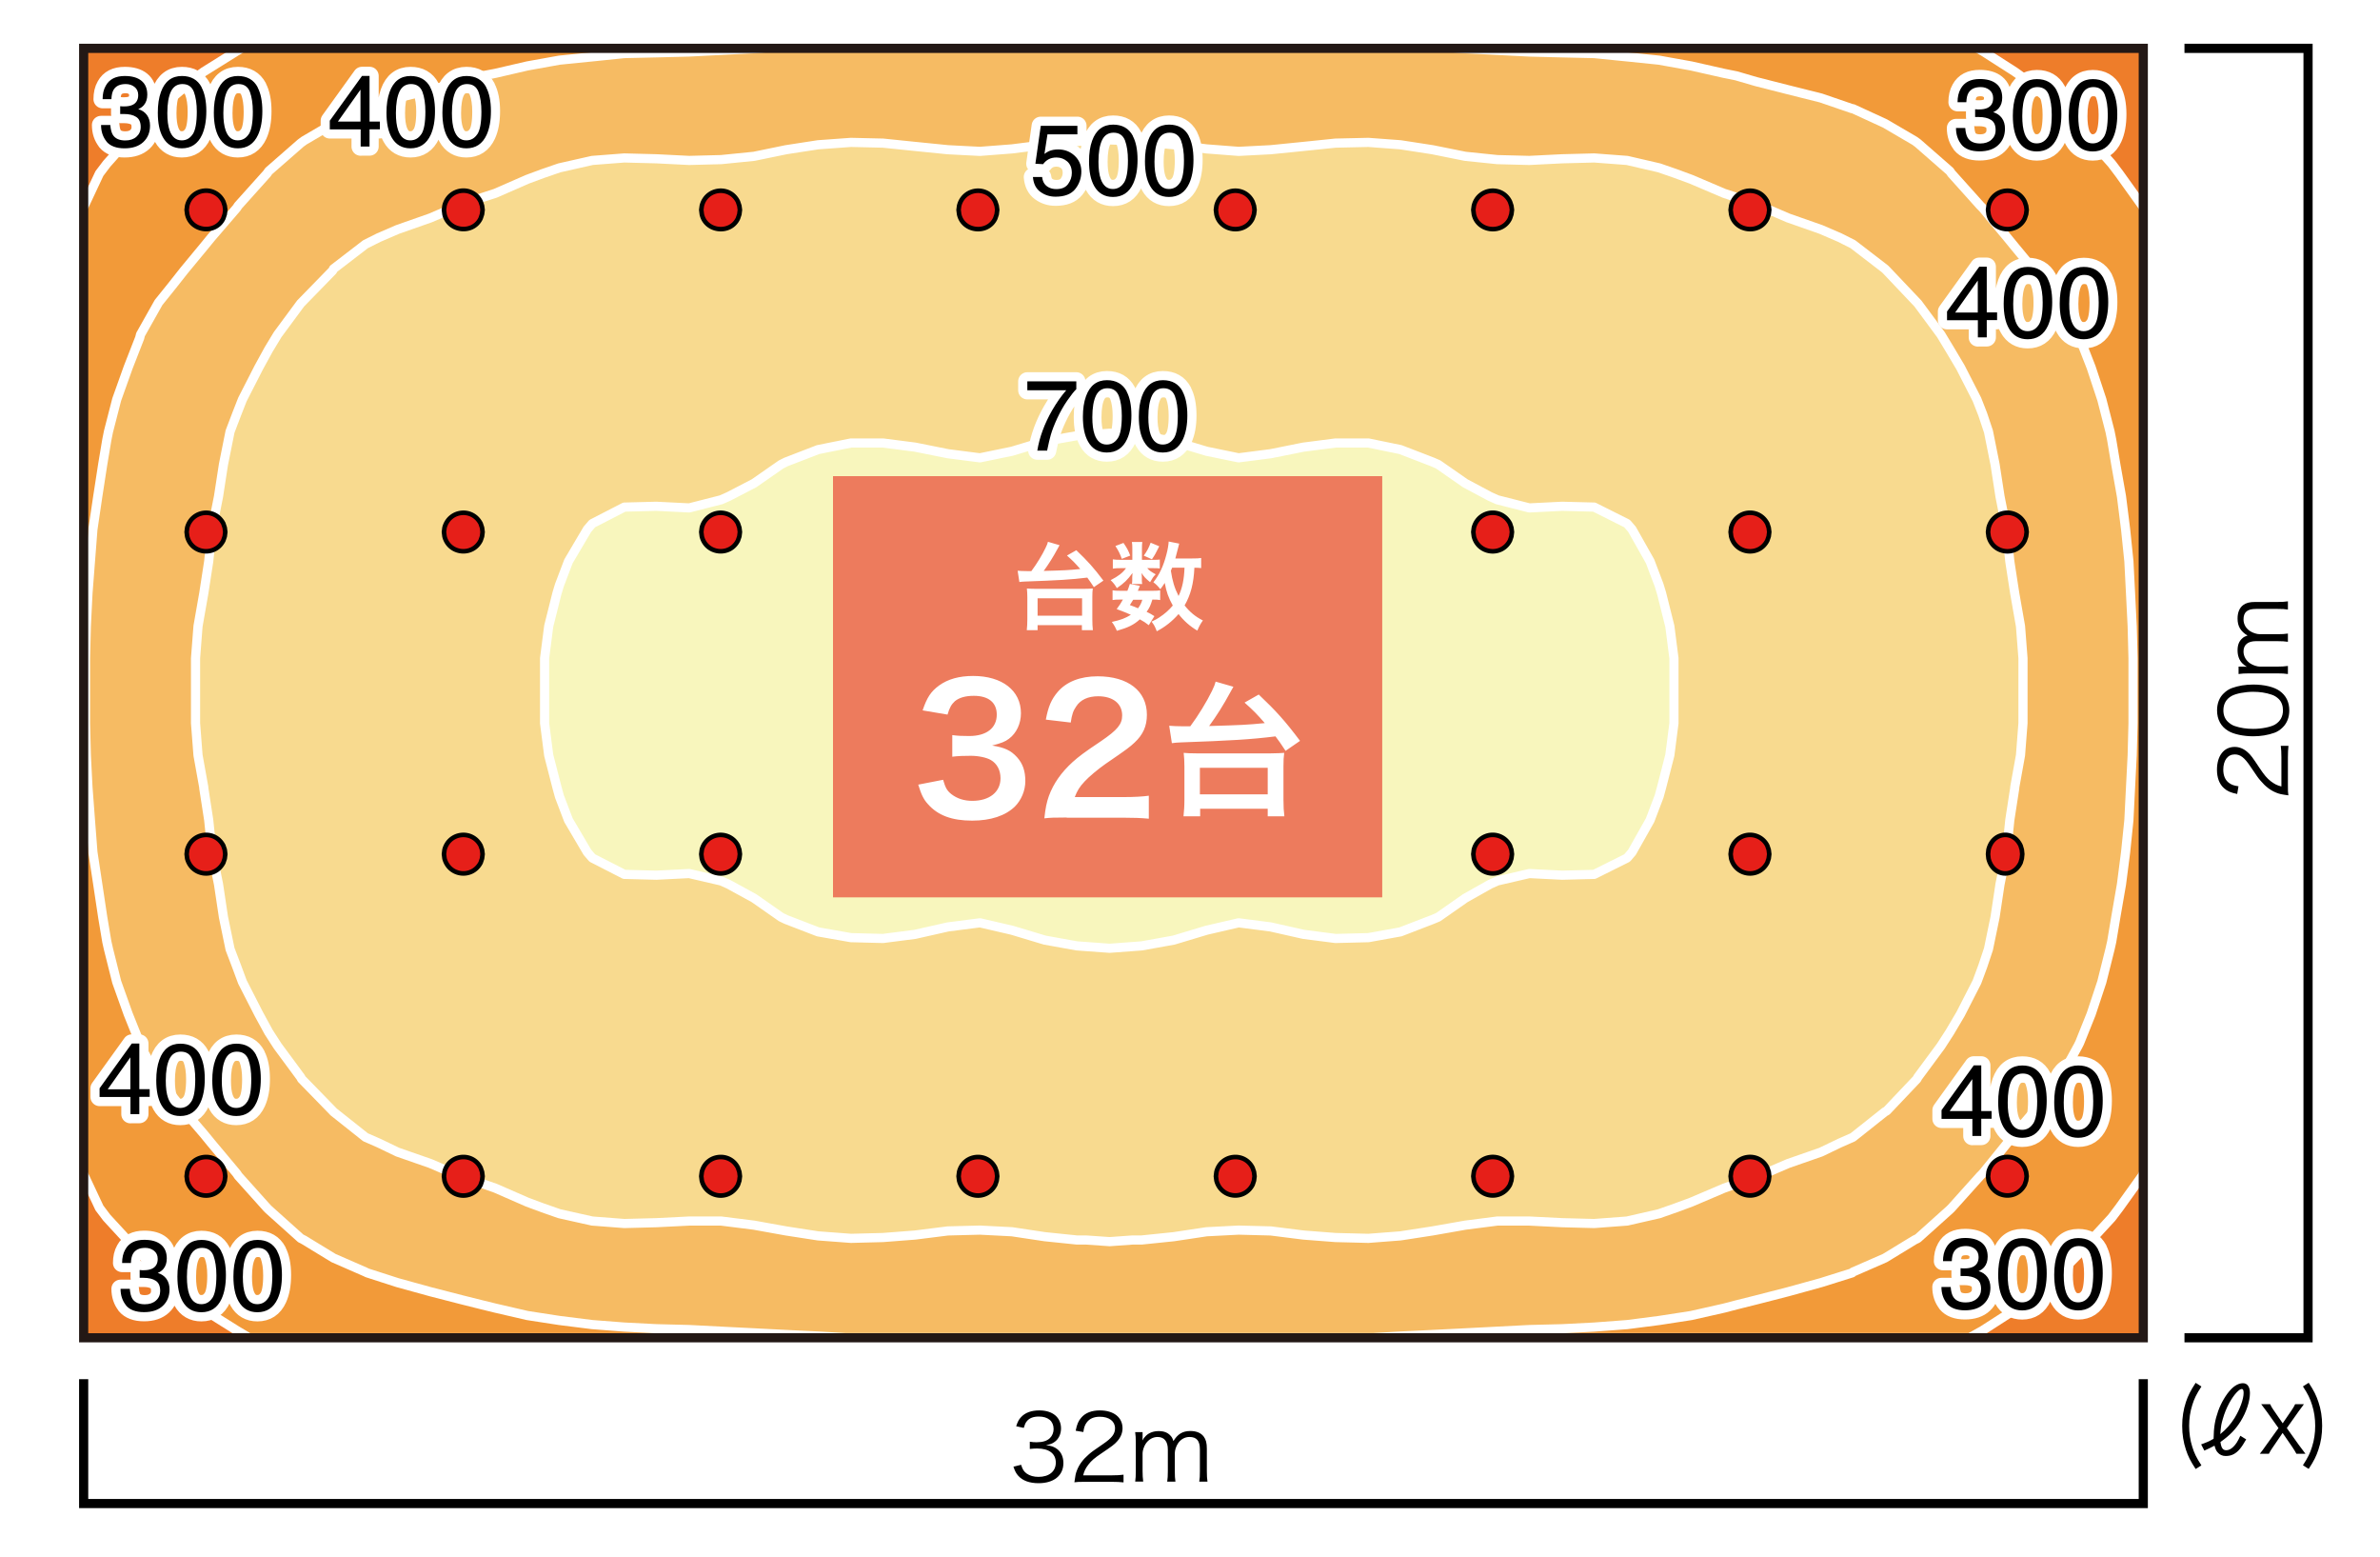 <svg xmlns="http://www.w3.org/2000/svg" viewBox="0 0 260 170"><defs><style>.d,.f{stroke-linecap:round;stroke-linejoin:round}.d{stroke:#fff;stroke-width:2px}.d,.k{fill:#fff}.f,.l{stroke:#000}.f{fill:#e61f19;stroke-width:.5px}.l{fill:none}</style></defs><g style="isolation:isolate"><g id="a"><path d="M0 0h260v170H0z" class="k"/><path d="M9.04 5.28h225.1v140.59H9.04z" style="fill:#ee7d2a"/><path d="m9.04 22.72.18-.27 1.64-3.5.81-1.07 2.24-2.51 1.35-1.35 2.15-2.15 1.35-1.17 2.87-2.42.63-.45 3.59-2.24 1.34-.81h187.98l1.43.81 3.5 2.24.63.45 2.87 2.42 1.44 1.17 2.15 2.15 1.26 1.35 2.24 2.51.81 1.07 2.51 3.5.18.27v105.34l-.18.36-2.51 3.5-.81 1.07-2.24 2.43-1.26 1.43-2.15 2.16-1.44 1.16-2.87 2.34-.63.53-3.5 2.25-1.43.8H27.19l-1.34-.8-3.59-2.25-.63-.53-2.87-2.34-1.35-1.16-2.15-2.16-1.35-1.43-2.24-2.43-.81-1.07-1.64-3.5-.18-.36V22.72z" style="stroke:#fff;stroke-linecap:round;stroke-linejoin:round;fill:#f29a39"/><path d="m149.94 146.09 3.05-.18 3.5-.17 3.58-.18 3.5-.18 3.5-.18 3.59-.09 3.5-.18 3.59-.27 3.5-.45 3.5-.54 3.59-.81 1.34-.35 2.16-.54 3.5-.9 3.59-.99 3.41-1.07.08-.09 3.5-1.53 3.23-1.97.36-.18 3.5-3.14.18-.18 3.14-3.5.27-.27 2.69-3.32.81-.99 2.15-2.51 1.35-1.7 1.44-1.8 1.97-3.59.18-.36 1.26-3.14 1.16-3.5.9-3.59.18-.8.45-2.69.62-3.59.45-3.5.36-3.5.18-3.59.18-3.5.09-3.5v-7.09l-.09-3.5-.18-3.59-.18-3.5-.36-3.49-.45-3.59-.62-3.5-.45-2.69-.18-.9-.9-3.5-1.16-3.5-1.26-3.23-.18-.36-1.97-3.5-1.44-1.79-1.35-1.71-2.15-2.6-.81-.99-2.69-3.23-.27-.27-3.14-3.5-.18-.26-3.5-3.06-.36-.26-3.23-1.89-3.5-1.61h-.08l-3.41-1.17-3.59-.9-3.5-.89-2.16-.63-1.34-.27-3.59-.81-3.5-.63-3.5-.36-3.59-.36-3.5-.08-3.59-.09-3.5-.18-3.5-.18-3.58-.27-3.5-.18-3.05-.09H92.42l-3.05.09-3.5.18-3.5.27-3.59.18-3.49.18-3.59.09-3.5.08-3.5.36-3.59.36-3.5.63-3.5.81-1.43.27-2.16.63-3.5.89-3.59.9-3.32 1.17h-.18l-3.5 1.61-3.23 1.89-.35.26-3.5 3.06-.18.26-3.14 3.5-.18.27-2.78 3.23-.81.99-2.15 2.6-1.35 1.71-1.44 1.79-1.97 3.5-.09.36L14 40.13l-1.25 3.5-.9 3.5-.18.9-.45 2.69-.54 3.5-.53 3.59-.27 3.49-.27 3.5-.18 3.59-.09 3.5v7.09l.09 3.5.18 3.5.27 3.59.27 3.5.53 3.5.54 3.59.45 2.69.18.8.9 3.59 1.25 3.5 1.26 3.14.09.36 1.97 3.59 1.44 1.8 1.35 1.7 2.15 2.51.81.99 2.78 3.32.18.27 3.14 3.5.18.18 3.5 3.14.35.18 3.23 1.97 3.5 1.53.18.09 3.32 1.07 3.59.99 3.5.9 2.16.54 1.43.35 3.5.81 3.5.54 3.59.45 3.5.27 3.5.18 3.59.09 3.49.18 3.59.18 3.5.18 3.5.17 3.05.18h57.52z" style="fill:#f6bb63;stroke:#fff;stroke-linecap:round;stroke-linejoin:round"/><path d="m123.74 15.37.98.09 3.5.35 3.59.45 3.5.27 3.5-.18 3.59-.36 3.5-.36 3.59-.08 3.5.26 3.5.54 3.58.72 3.5.36 3.5.09 3.59-.18 3.5-.09 3.59.27 3.5.81 1.79.62 1.71.63 3.59 1.53 3.5 1.16.36.18 3.14 1.35 3.59 1.26 2.06.89 1.43.72 3.5 2.69.18.18 3.32 3.5.09.09 2.52 3.41.98 1.62 1.17 1.97 1.79 3.5.63 1.61.63 1.89.72 3.59.54 3.5.71 3.59.36 3.49.54 3.5.63 3.59.27 3.5v7.09l-.27 3.5-.63 3.5v.09l-.54 3.5-.36 3.5-.71 3.5-.54 3.59-.72 3.49-.63 1.89-.63 1.7-1.79 3.5-1.17 1.98-.98 1.52-2.52 3.41-.09.18-3.32 3.5-.18.09-3.5 2.78-1.43.63-2.06.99-3.59 1.25-3.14 1.35-.36.09-3.5 1.25-3.59 1.53-1.71.63-1.79.63-3.5.8-3.59.27-3.5-.09-3.59-.18h-3.5l-3.5.45-3.58.63-3.5.54-3.5.27-3.59-.09-3.5-.27-3.59-.45-3.5-.09-3.5.18-3.59.54-3.5.36h-.98l-2.52.18-2.6-.18h-.98l-3.5-.36-3.59-.54-3.5-.18-3.5.09-3.59.45-3.5.27-3.5.09-3.59-.27-3.5-.54-3.5-.63-3.59-.45h-3.49l-3.59.18-3.5.09-3.5-.27-3.59-.8-1.8-.63-1.7-.63-3.5-1.53-3.59-1.25-.36-.09-3.14-1.35-3.59-1.25-2.06-.99-1.44-.63-3.5-2.78-.08-.09-3.41-3.5-.09-.18-2.52-3.41-.98-1.52-1.08-1.98-1.79-3.5-.63-1.7-.72-1.89-.72-3.49-.54-3.59-.71-3.5-.36-3.5-.54-3.5v-.09l-.63-3.5-.27-3.5v-7.09l.27-3.5.63-3.59.54-3.5.36-3.49.71-3.59.54-3.5.72-3.59.72-1.89.63-1.61 1.79-3.5 1.08-1.97.98-1.62 2.52-3.41.09-.09 3.41-3.5.08-.18 3.5-2.69 1.44-.72 2.06-.89 3.59-1.26 3.14-1.35.36-.18 3.59-1.16 3.5-1.53 1.7-.63 1.8-.62 3.59-.81 3.5-.27 3.5.09 3.59.18 3.49-.09 3.59-.36 3.5-.72 3.5-.54 3.59-.26 3.5.08 3.5.36 3.59.36 3.5.18 3.5-.27 3.59-.45 3.5-.35.98-.09 2.6-.09 2.52.09" style="fill:#f8da8f;stroke:#fff;stroke-linecap:round;stroke-linejoin:round"/><path d="m157.11 50.72 2.96 2.06 2.7 1.44.8.36 3.5.89 3.59-.18 3.5.09 3.59 1.8.54.63 1.97 3.49.99 2.61.27.89.9 3.59.45 3.5v7.09l-.45 3.5-.9 3.5-.27.99-.99 2.6-1.97 3.5-.54.63-3.59 1.79-3.5.09-3.59-.18-3.5.81-.8.36-2.7 1.52-2.96 2.07-.62.26-3.5 1.35-3.5.63-3.59.09-3.5-.45-3.59-.81-3.5-.45-3.5.81-3.59 1.08-3.5.63-3.5.26-3.58-.26-3.5-.63-3.59-1.08-3.5-.81-3.5.45-3.59.81-3.5.45-3.5-.09-3.59-.63-3.5-1.35-.54-.26-2.96-2.07-2.78-1.52-.81-.36-3.49-.81-3.59.18-3.5-.09-3.5-1.79-.54-.63-2.06-3.5-.99-2.6-.27-.99-.9-3.5-.45-3.5v-7.09l.45-3.5.9-3.59.27-.89.99-2.61 2.06-3.49.54-.63 3.5-1.8 3.5-.09 3.59.18 3.49-.89.81-.36 2.78-1.44 2.96-2.06.54-.27 3.5-1.35 3.59-.72h3.5l3.5.45 3.59.72 3.5.45 3.5-.72 3.59-1.08 3.5-.62 3.58-.27 3.5.27 3.5.62 3.59 1.08 3.5.72 3.5-.45 3.59-.72 3.5-.45h3.59l3.5.72 3.5 1.35.62.27" style="fill:#f8f6bd;stroke:#fff;stroke-linecap:round;stroke-linejoin:round"/><path d="m24.61 128.46-.06-.48-.15-.44c-.87-1.78-3.48-1.48-3.95.44l-.06.48.06.48c.5 1.92 3.02 2.23 3.95.45l.15-.45.06-.48ZM24.61 93.28l-.06-.48-.15-.44c-.92-1.78-3.44-1.47-3.95.44l-.06.48.06.48c.5 1.92 3.02 2.23 3.95.45l.15-.45.06-.48ZM24.61 58.1l-.06-.47-.15-.45c-.92-1.78-3.44-1.47-3.95.45l-.06.47.06.48c.47 1.93 3.07 2.22 3.95.44l.15-.44.06-.48ZM24.61 22.92l-.06-.45-.15-.45c-.88-1.81-3.48-1.5-3.95.45l-.06.45.06.47c.41 1.92 3.13 2.22 3.95.45l.15-.45.06-.47ZM52.72 128.46l-.06-.48-.15-.44c-.88-1.78-3.48-1.48-3.95.44l-.06.48.06.48c.5 1.92 3.02 2.23 3.95.45l.15-.45.06-.48ZM52.72 93.28l-.06-.48-.15-.44c-.92-1.78-3.45-1.47-3.95.44l-.06.48.06.48c.5 1.92 3.02 2.23 3.95.45l.15-.45.06-.48ZM52.72 58.1l-.06-.47-.15-.45c-.92-1.78-3.45-1.47-3.95.45l-.06.47.06.48c.47 1.93 3.07 2.22 3.95.44l.15-.44.06-.48ZM52.72 22.92l-.06-.45-.15-.45c-.88-1.81-3.48-1.5-3.95.45l-.06.45.06.47c.41 1.92 3.13 2.22 3.95.45l.15-.45.06-.47ZM80.83 128.46l-.06-.48-.15-.44c-.88-1.78-3.48-1.48-3.95.44l-.06.48.06.48c.5 1.92 3.02 2.23 3.95.45l.15-.45.06-.48ZM80.83 93.28l-.06-.48-.15-.44a2.114 2.114 0 0 0-3.95.44l-.06.48.06.48c.5 1.92 3.02 2.23 3.95.45l.15-.45.06-.48ZM80.83 58.1l-.06-.47-.15-.45a2.113 2.113 0 0 0-3.95.45l-.06.47.06.48c.47 1.93 3.07 2.22 3.95.44l.15-.44.06-.48ZM80.83 22.92l-.06-.44-.15-.45c-.88-1.81-3.48-1.5-3.95.45l-.06.44.06.48c.41 1.92 3.13 2.22 3.95.45l.15-.45.06-.48ZM108.94 128.46l-.06-.48-.15-.44c-.88-1.78-3.48-1.48-3.95.44l-.06.48.06.48c.5 1.92 3.02 2.23 3.95.45l.15-.45.06-.48ZM108.94 93.28l-.06-.48-.15-.44c-.92-1.78-3.44-1.47-3.95.44l-.06.48.06.48c.5 1.92 3.02 2.23 3.95.45l.15-.45.06-.48ZM108.94 58.1l-.06-.47-.15-.45c-.92-1.78-3.44-1.47-3.95.45l-.06.47.06.48c.47 1.93 3.07 2.22 3.95.44l.15-.44.06-.48ZM108.94 22.92l-.06-.44-.15-.45c-.88-1.81-3.48-1.5-3.95.45l-.06.44.06.48c.41 1.92 3.13 2.22 3.95.45l.15-.45.06-.48ZM137.05 128.46l-.06-.48-.15-.44c-.88-1.78-3.48-1.48-3.95.44l-.06.48.06.47c.5 1.92 3.02 2.23 3.95.45l.15-.45.06-.47ZM137.05 93.28l-.06-.48-.15-.44c-.92-1.78-3.44-1.47-3.95.44l-.06.48.06.48c.5 1.92 3.02 2.23 3.95.45l.15-.45.06-.48ZM137.05 58.1l-.06-.47-.15-.45c-.92-1.78-3.44-1.47-3.95.45l-.06.47.06.48c.47 1.93 3.07 2.22 3.95.44l.15-.44.06-.48ZM137.05 22.92l-.06-.44-.15-.45c-.88-1.81-3.48-1.5-3.95.45l-.06.44.06.48c.41 1.92 3.13 2.22 3.95.45l.15-.45.06-.48ZM165.17 128.46l-.06-.48-.15-.44c-.88-1.78-3.47-1.49-3.95.44l-.06.48.06.47c.5 1.92 3.02 2.23 3.95.45l.15-.45.06-.47ZM165.17 93.28l-.06-.48-.15-.44a2.112 2.112 0 0 0-3.95.44l-.06.48.06.48c.5 1.92 3.02 2.23 3.95.45l.15-.45.06-.48ZM165.17 58.1l-.06-.47-.15-.45c-.93-1.78-3.44-1.48-3.95.45l-.06.47.06.48c.48 1.94 3.07 2.22 3.95.44l.15-.44.06-.48ZM165.17 22.92l-.06-.44-.15-.45c-.87-1.81-3.49-1.5-3.95.45l-.06.44.06.48c.41 1.92 3.13 2.22 3.95.45l.15-.45.06-.48ZM193.28 128.46l-.06-.48-.15-.44c-.88-1.78-3.47-1.49-3.95.44l-.06.48.06.47c.5 1.92 3.02 2.23 3.95.45l.15-.45.06-.47ZM193.28 93.28l-.06-.48-.15-.44a2.112 2.112 0 0 0-3.95.44l-.06.48.06.48c.5 1.92 3.02 2.23 3.95.45l.15-.45.06-.48ZM193.28 58.1l-.06-.47-.15-.45c-.93-1.78-3.44-1.48-3.95.45l-.06.47.06.48c.48 1.94 3.07 2.22 3.95.44l.15-.44.06-.48ZM193.28 22.92l-.06-.44-.15-.45c-.87-1.81-3.49-1.5-3.95.45l-.06.44.06.48c.41 1.92 3.13 2.22 3.95.45l.15-.45.06-.48ZM221.4 128.46l-.06-.48-.15-.44c-.88-1.78-3.47-1.49-3.95.44l-.06.48.06.47c.5 1.92 3.02 2.23 3.95.45l.15-.45.06-.47ZM220.92 93.28l-.05-.48-.13-.44c-.82-1.78-3.06-1.48-3.51.44l-.05.48.05.48c.45 1.92 2.68 2.23 3.51.45l.13-.45.05-.48ZM221.4 58.1l-.06-.47-.15-.45c-.93-1.78-3.44-1.48-3.95.45l-.06.47.06.48c.48 1.94 3.07 2.22 3.95.44l.15-.44.06-.48ZM221.4 22.92l-.06-.44-.15-.45c-.87-1.81-3.49-1.5-3.95.45l-.06.44.06.48c.41 1.92 3.13 2.22 3.95.45l.15-.45.06-.48Z" class="f"/><path d="M11.65 15.47c-.41-.5-.61-1.11-.61-1.82h1.01c.04.5.14.86.28 1.08.25.4.7.61 1.36.61.51 0 .92-.14 1.22-.41s.46-.62.46-1.05c0-.53-.16-.9-.49-1.11-.32-.21-.77-.32-1.35-.32h-.4v-.85c.1.01.18.02.25.02h.22c.36 0 .66-.06.89-.17.41-.2.61-.56.61-1.07 0-.38-.14-.68-.41-.89s-.59-.31-.95-.31c-.64 0-1.09.21-1.34.64-.14.24-.21.57-.23 1.01h-.96c0-.57.11-1.06.34-1.46.39-.72 1.09-1.07 2.08-1.07.78 0 1.39.17 1.82.52.43.35.64.85.64 1.52 0 .47-.13.86-.38 1.15-.16.18-.36.33-.61.43.4.11.72.33.95.64.23.32.34.7.34 1.16 0 .73-.24 1.33-.73 1.79s-1.17.69-2.06.69-1.57-.25-1.98-.75ZM22.02 9.54c.34.63.52 1.5.52 2.6 0 1.05-.16 1.91-.47 2.59-.45.98-1.19 1.47-2.21 1.47-.92 0-1.61-.4-2.06-1.2-.38-.67-.56-1.57-.56-2.7 0-.87.11-1.62.34-2.25.42-1.17 1.19-1.75 2.29-1.75 1 0 1.72.41 2.16 1.23Zm-.97 5.13c.3-.44.45-1.27.45-2.48 0-.87-.11-1.59-.32-2.16-.22-.56-.63-.85-1.25-.85-.57 0-.99.27-1.25.8-.26.54-.4 1.32-.4 2.37 0 .78.08 1.41.25 1.89.26.73.7 1.09 1.32 1.09.5 0 .9-.22 1.2-.67ZM28.14 9.54c.34.63.52 1.5.52 2.6 0 1.05-.16 1.91-.47 2.59-.45.98-1.19 1.47-2.21 1.47-.92 0-1.61-.4-2.06-1.2-.38-.67-.56-1.57-.56-2.7 0-.87.11-1.62.34-2.25.42-1.17 1.19-1.75 2.29-1.75 1 0 1.72.41 2.16 1.23Zm-.97 5.13c.3-.44.45-1.27.45-2.48 0-.87-.11-1.59-.32-2.16-.22-.56-.63-.85-1.25-.85-.57 0-.99.27-1.25.8-.26.54-.4 1.32-.4 2.37 0 .78.08 1.41.25 1.89.26.73.7 1.09 1.32 1.09.5 0 .9-.22 1.2-.67ZM214.29 15.8c-.41-.5-.61-1.11-.61-1.82h1.01c.04.5.14.86.28 1.08.25.4.7.61 1.36.61.51 0 .92-.14 1.22-.41s.46-.62.46-1.05c0-.53-.16-.9-.49-1.11s-.77-.32-1.35-.32h-.4v-.85c.1.01.18.02.25.02h.22c.36 0 .66-.06.89-.17.41-.2.61-.56.61-1.07 0-.38-.14-.68-.41-.89s-.59-.31-.95-.31c-.64 0-1.09.21-1.34.64-.14.24-.21.57-.23 1.01h-.96c0-.57.11-1.06.34-1.46.39-.72 1.09-1.07 2.08-1.07.78 0 1.39.17 1.82.52.43.35.64.85.64 1.52 0 .47-.13.86-.38 1.15-.16.18-.36.33-.61.43.4.11.72.33.95.64.23.32.34.7.34 1.16 0 .73-.24 1.33-.73 1.79-.48.46-1.17.69-2.06.69s-1.57-.25-1.98-.75ZM224.67 9.88c.34.63.52 1.5.52 2.6 0 1.05-.16 1.91-.47 2.59-.45.98-1.19 1.47-2.21 1.47-.92 0-1.61-.4-2.06-1.2-.38-.67-.56-1.57-.56-2.7 0-.87.11-1.62.34-2.25.42-1.17 1.19-1.75 2.29-1.75 1 0 1.71.41 2.16 1.23Zm-.98 5.12c.3-.44.45-1.27.45-2.48 0-.87-.11-1.59-.32-2.16-.21-.56-.63-.85-1.25-.85-.57 0-.99.27-1.25.8-.26.54-.4 1.32-.4 2.37 0 .78.08 1.41.25 1.89.26.73.7 1.09 1.32 1.09.5 0 .9-.22 1.2-.67ZM230.78 9.88c.34.63.52 1.5.52 2.6 0 1.05-.16 1.91-.47 2.59-.45.98-1.19 1.47-2.21 1.47-.92 0-1.61-.4-2.06-1.2-.38-.67-.56-1.57-.56-2.7 0-.87.11-1.62.34-2.25.42-1.17 1.19-1.75 2.29-1.75 1 0 1.71.41 2.16 1.23Zm-.97 5.12c.3-.44.45-1.27.45-2.48 0-.87-.11-1.59-.32-2.16-.21-.56-.63-.85-1.25-.85-.57 0-.99.27-1.25.8-.26.54-.4 1.32-.4 2.37 0 .78.08 1.41.25 1.89.26.73.7 1.09 1.32 1.09.5 0 .9-.22 1.2-.67ZM39.4 16.01v-1.88h-3.37v-.95l3.52-4.89h.82v4.99h1.13v.84h-1.13V16h-.97Zm-.02-2.73V9.79l-2.47 3.49h2.47ZM47 9.54c.34.63.52 1.5.52 2.6 0 1.05-.16 1.91-.47 2.59-.45.98-1.19 1.47-2.21 1.47-.92 0-1.61-.4-2.06-1.2-.38-.67-.56-1.57-.56-2.7 0-.87.11-1.62.34-2.25.42-1.17 1.19-1.75 2.29-1.75 1 0 1.72.41 2.16 1.23Zm-.98 5.13c.3-.44.45-1.27.45-2.48 0-.87-.11-1.59-.32-2.16-.22-.56-.63-.85-1.25-.85-.57 0-.99.27-1.25.8-.26.54-.4 1.32-.4 2.37 0 .78.08 1.41.25 1.89.26.73.7 1.09 1.32 1.09.5 0 .9-.22 1.2-.67ZM53.11 9.54c.34.63.52 1.5.52 2.6 0 1.05-.16 1.91-.47 2.59-.45.98-1.19 1.47-2.21 1.47-.92 0-1.61-.4-2.06-1.2-.38-.67-.56-1.57-.56-2.7 0-.87.11-1.62.34-2.25.42-1.17 1.19-1.75 2.29-1.75 1 0 1.72.41 2.16 1.23Zm-.97 5.13c.3-.44.45-1.27.45-2.48 0-.87-.11-1.59-.32-2.16-.22-.56-.63-.85-1.25-.85-.57 0-.99.27-1.25.8-.26.54-.4 1.32-.4 2.37 0 .78.08 1.41.25 1.89.26.73.7 1.09 1.32 1.09.5 0 .9-.22 1.2-.67ZM216.07 36.85v-1.88h-3.37v-.95l3.52-4.89h.82v4.99h1.13v.84h-1.13v1.88h-.97Zm-.01-2.72v-3.49l-2.47 3.49h2.47ZM223.67 30.39c.34.63.52 1.5.52 2.6 0 1.05-.16 1.91-.47 2.59-.45.98-1.19 1.47-2.21 1.47-.92 0-1.61-.4-2.06-1.2-.38-.67-.56-1.57-.56-2.7 0-.87.11-1.62.34-2.25.42-1.17 1.19-1.75 2.29-1.75 1 0 1.71.41 2.16 1.23Zm-.97 5.12c.3-.44.45-1.27.45-2.48 0-.87-.11-1.59-.32-2.16-.21-.56-.63-.85-1.25-.85-.57 0-.99.27-1.25.8-.26.54-.4 1.32-.4 2.37 0 .78.08 1.41.25 1.89.26.73.7 1.09 1.32 1.09.5 0 .9-.22 1.2-.67ZM229.79 30.39c.34.63.52 1.5.52 2.6 0 1.05-.16 1.91-.47 2.59-.45.98-1.19 1.47-2.21 1.47-.92 0-1.61-.4-2.06-1.2-.38-.67-.56-1.57-.56-2.7 0-.87.11-1.62.34-2.25.42-1.17 1.19-1.75 2.29-1.75 1 0 1.71.41 2.16 1.23Zm-.97 5.12c.3-.44.45-1.27.45-2.48 0-.87-.11-1.59-.32-2.16-.21-.56-.63-.85-1.25-.85-.57 0-.99.27-1.25.8-.26.54-.4 1.32-.4 2.37 0 .78.08 1.41.25 1.89.26.73.7 1.09 1.32 1.09.5 0 .9-.22 1.2-.67ZM215.47 124.07v-1.88h-3.37v-.95l3.52-4.89h.82v4.99h1.13v.84h-1.13v1.88h-.97Zm-.01-2.73v-3.49l-2.47 3.49h2.47ZM223.07 117.6c.34.63.52 1.5.52 2.6 0 1.05-.16 1.91-.47 2.59-.45.98-1.19 1.47-2.21 1.47-.92 0-1.61-.4-2.06-1.2-.38-.67-.56-1.57-.56-2.7 0-.87.11-1.62.34-2.25.42-1.17 1.19-1.75 2.29-1.75 1 0 1.71.41 2.16 1.23Zm-.97 5.13c.3-.44.45-1.27.45-2.48 0-.87-.11-1.59-.32-2.16-.21-.56-.63-.85-1.25-.85-.57 0-.99.27-1.25.8s-.4 1.32-.4 2.37c0 .78.08 1.41.25 1.89.26.73.7 1.09 1.32 1.09.5 0 .9-.22 1.2-.67ZM229.19 117.6c.34.63.52 1.5.52 2.6 0 1.05-.16 1.91-.47 2.59-.45.98-1.19 1.47-2.21 1.47-.92 0-1.61-.4-2.06-1.2-.38-.67-.56-1.57-.56-2.7 0-.87.11-1.62.34-2.25.42-1.17 1.19-1.75 2.29-1.75 1 0 1.71.41 2.16 1.23Zm-.97 5.13c.3-.44.45-1.27.45-2.48 0-.87-.11-1.59-.32-2.16-.21-.56-.63-.85-1.25-.85-.57 0-.99.27-1.25.8s-.4 1.32-.4 2.37c0 .78.08 1.41.25 1.89.26.73.7 1.09 1.32 1.09.5 0 .9-.22 1.2-.67ZM113.85 19.35c.06.55.32.93.77 1.14.23.11.49.16.79.16.57 0 1-.18 1.27-.55s.41-.77.41-1.21c0-.54-.16-.95-.49-1.25-.33-.29-.72-.44-1.18-.44-.33 0-.62.06-.86.19s-.44.31-.61.54l-.84-.05.59-4.14h4v.93h-3.27l-.33 2.14c.18-.14.35-.24.51-.31.29-.12.62-.18.99-.18.71 0 1.3.23 1.79.68s.74 1.03.74 1.73-.22 1.37-.67 1.92c-.45.56-1.17.83-2.15.83-.63 0-1.18-.18-1.66-.53-.48-.35-.75-.89-.81-1.62h1ZM123.75 14.85c.34.63.52 1.5.52 2.6 0 1.05-.16 1.91-.47 2.59-.45.98-1.19 1.47-2.21 1.47-.92 0-1.61-.4-2.06-1.2-.38-.67-.56-1.57-.56-2.7 0-.87.11-1.62.34-2.25.42-1.17 1.19-1.75 2.29-1.75 1 0 1.72.41 2.16 1.23Zm-.98 5.13c.3-.44.45-1.27.45-2.48 0-.87-.11-1.59-.32-2.16-.22-.56-.63-.85-1.25-.85-.57 0-.99.27-1.25.8-.26.54-.4 1.32-.4 2.37 0 .78.08 1.41.25 1.89.26.73.7 1.09 1.32 1.09.5 0 .9-.22 1.2-.67ZM129.86 14.85c.34.63.52 1.5.52 2.6 0 1.05-.16 1.91-.47 2.59-.45.98-1.19 1.47-2.21 1.47-.92 0-1.61-.4-2.06-1.2-.38-.67-.56-1.57-.56-2.7 0-.87.11-1.62.34-2.25.42-1.17 1.19-1.75 2.29-1.75 1 0 1.72.41 2.16 1.23Zm-.97 5.13c.3-.44.45-1.27.45-2.48 0-.87-.11-1.59-.32-2.16-.22-.56-.63-.85-1.25-.85-.57 0-.99.27-1.25.8-.26.54-.4 1.32-.4 2.37 0 .78.08 1.41.25 1.89.26.73.7 1.09 1.32 1.09.5 0 .9-.22 1.2-.67ZM117.58 41.66v.84c-.25.24-.58.66-.99 1.25-.41.59-.77 1.24-1.09 1.92-.31.67-.55 1.28-.71 1.83-.1.35-.24.93-.4 1.71h-1.07c.24-1.47.78-2.93 1.61-4.38.49-.85 1.01-1.59 1.55-2.21h-4.25v-.97h5.35ZM123.08 42.76c.34.63.52 1.5.52 2.6 0 1.05-.16 1.91-.47 2.59-.45.98-1.19 1.47-2.21 1.47-.92 0-1.61-.4-2.06-1.2-.38-.67-.56-1.57-.56-2.7 0-.87.11-1.62.34-2.25.42-1.17 1.19-1.75 2.29-1.75 1 0 1.72.41 2.16 1.23Zm-.98 5.13c.3-.44.45-1.27.45-2.48 0-.87-.11-1.59-.32-2.16-.22-.56-.63-.85-1.25-.85-.57 0-.99.27-1.25.8-.26.54-.4 1.32-.4 2.37 0 .78.08 1.41.25 1.89.26.73.7 1.09 1.32 1.09.5 0 .9-.22 1.2-.67ZM129.19 42.76c.34.63.52 1.5.52 2.6 0 1.05-.16 1.91-.47 2.59-.45.98-1.19 1.47-2.21 1.47-.92 0-1.61-.4-2.06-1.2-.38-.67-.56-1.57-.56-2.7 0-.87.11-1.62.34-2.25.42-1.17 1.19-1.75 2.29-1.75 1 0 1.72.41 2.16 1.23Zm-.97 5.13c.3-.44.45-1.27.45-2.48 0-.87-.11-1.59-.32-2.16-.22-.56-.63-.85-1.25-.85-.57 0-.99.27-1.25.8-.26.54-.4 1.32-.4 2.37 0 .78.08 1.41.25 1.89.26.73.7 1.09 1.32 1.09.5 0 .9-.22 1.2-.67ZM13.78 142.57c-.41-.5-.61-1.11-.61-1.82h1.01c.04.5.14.86.28 1.08.25.4.7.61 1.36.61.51 0 .92-.14 1.22-.41.31-.27.46-.62.46-1.05 0-.53-.16-.9-.49-1.11-.32-.21-.77-.32-1.35-.32h-.4v-.85c.1.01.18.02.25.02h.22c.36 0 .66-.06.89-.17.41-.2.61-.56.61-1.07 0-.38-.14-.68-.41-.89s-.59-.31-.95-.31c-.64 0-1.09.21-1.34.64-.14.24-.21.57-.23 1.01h-.96c0-.57.11-1.06.34-1.46.39-.72 1.09-1.07 2.08-1.07.78 0 1.39.17 1.82.52.43.35.64.86.64 1.52 0 .47-.13.86-.38 1.15-.16.18-.36.33-.61.43.4.11.72.33.95.64.23.32.34.71.34 1.16 0 .73-.24 1.33-.73 1.79s-1.17.69-2.06.69-1.57-.25-1.98-.75ZM24.16 136.65c.34.63.52 1.5.52 2.6 0 1.05-.16 1.91-.47 2.59-.45.98-1.19 1.47-2.21 1.47-.92 0-1.61-.4-2.06-1.2-.38-.67-.56-1.57-.56-2.7 0-.87.11-1.62.34-2.25.42-1.17 1.19-1.75 2.29-1.75 1 0 1.72.41 2.16 1.23Zm-.97 5.12c.3-.44.45-1.27.45-2.48 0-.87-.11-1.59-.32-2.16-.22-.56-.63-.85-1.25-.85-.57 0-.99.27-1.25.8s-.4 1.32-.4 2.37c0 .78.08 1.41.25 1.89.26.73.7 1.09 1.32 1.09.5 0 .9-.22 1.2-.67ZM30.28 136.65c.34.63.52 1.5.52 2.6 0 1.05-.16 1.91-.47 2.59-.45.98-1.19 1.47-2.21 1.47-.92 0-1.61-.4-2.06-1.2-.38-.67-.56-1.57-.56-2.7 0-.87.11-1.62.34-2.25.42-1.17 1.19-1.75 2.29-1.75 1 0 1.72.41 2.16 1.23Zm-.98 5.12c.3-.44.45-1.27.45-2.48 0-.87-.11-1.59-.32-2.16-.22-.56-.63-.85-1.25-.85-.57 0-.99.27-1.25.8s-.4 1.32-.4 2.37c0 .78.08 1.41.25 1.89.26.73.7 1.09 1.32 1.09.5 0 .9-.22 1.2-.67ZM14.25 121.68v-1.88h-3.37v-.95l3.52-4.89h.82v4.99h1.13v.84h-1.13v1.88h-.97Zm-.01-2.72v-3.49l-2.47 3.49h2.47ZM21.85 115.22c.34.63.52 1.5.52 2.6 0 1.05-.16 1.91-.47 2.59-.45.98-1.19 1.47-2.21 1.47-.92 0-1.61-.4-2.06-1.2-.38-.67-.56-1.57-.56-2.7 0-.87.11-1.62.34-2.25.42-1.17 1.19-1.75 2.29-1.75 1 0 1.72.41 2.16 1.23Zm-.97 5.12c.3-.44.45-1.27.45-2.48 0-.87-.11-1.59-.32-2.16-.22-.56-.63-.85-1.25-.85-.57 0-.99.27-1.25.8s-.4 1.32-.4 2.37c0 .78.08 1.41.25 1.89.26.73.7 1.09 1.32 1.09.5 0 .9-.22 1.2-.67ZM27.97 115.22c.34.63.52 1.5.52 2.6 0 1.05-.16 1.91-.47 2.59-.45.98-1.19 1.47-2.21 1.47-.92 0-1.61-.4-2.06-1.2-.38-.67-.56-1.57-.56-2.7 0-.87.11-1.62.34-2.25.42-1.17 1.19-1.75 2.29-1.75 1 0 1.72.41 2.16 1.23Zm-.97 5.12c.3-.44.45-1.27.45-2.48 0-.87-.11-1.59-.32-2.16-.22-.56-.63-.85-1.25-.85-.57 0-.99.27-1.25.8s-.4 1.32-.4 2.37c0 .78.08 1.41.25 1.89.26.73.7 1.09 1.32 1.09.5 0 .9-.22 1.2-.67ZM212.7 142.37c-.41-.5-.61-1.11-.61-1.82h1.01c.04.5.14.86.28 1.08.25.4.7.61 1.36.61.51 0 .92-.14 1.22-.41.31-.27.46-.62.46-1.05 0-.53-.16-.9-.49-1.11s-.77-.32-1.35-.32h-.4v-.85c.1.01.18.02.25.02h.22c.36 0 .66-.06.89-.17.41-.2.61-.56.61-1.07 0-.38-.14-.68-.41-.89s-.59-.31-.95-.31c-.64 0-1.09.21-1.34.64-.14.24-.21.57-.23 1.01h-.96c0-.57.11-1.06.34-1.46.39-.72 1.09-1.07 2.08-1.07.78 0 1.39.17 1.82.52.43.35.64.86.64 1.52 0 .47-.13.86-.38 1.15-.16.18-.36.33-.61.43.4.11.72.33.95.64.23.32.34.71.34 1.16 0 .73-.24 1.33-.73 1.79-.48.46-1.17.69-2.06.69s-1.57-.25-1.98-.75ZM223.07 136.45c.34.63.52 1.5.52 2.6 0 1.05-.16 1.91-.47 2.59-.45.98-1.19 1.47-2.21 1.47-.92 0-1.61-.4-2.06-1.2-.38-.67-.56-1.57-.56-2.7 0-.87.11-1.62.34-2.25.42-1.17 1.19-1.75 2.29-1.75 1 0 1.71.41 2.16 1.23Zm-.97 5.12c.3-.44.45-1.27.45-2.48 0-.87-.11-1.59-.32-2.16-.21-.56-.63-.85-1.25-.85-.57 0-.99.27-1.25.8s-.4 1.32-.4 2.37c0 .78.08 1.41.25 1.89.26.73.7 1.09 1.32 1.09.5 0 .9-.22 1.2-.67ZM229.19 136.45c.34.63.52 1.5.52 2.6 0 1.05-.16 1.91-.47 2.59-.45.98-1.19 1.47-2.21 1.47-.92 0-1.61-.4-2.06-1.2-.38-.67-.56-1.57-.56-2.7 0-.87.11-1.62.34-2.25.42-1.17 1.19-1.75 2.29-1.75 1 0 1.71.41 2.16 1.23Zm-.97 5.12c.3-.44.45-1.27.45-2.48 0-.87-.11-1.59-.32-2.16-.21-.56-.63-.85-1.25-.85-.57 0-.99.27-1.25.8s-.4 1.32-.4 2.37c0 .78.08 1.41.25 1.89.26.73.7 1.09 1.32 1.09.5 0 .9-.22 1.2-.67Z" class="d"/><path d="M11.65 15.47c-.41-.5-.61-1.11-.61-1.82h1.01c.04.5.14.86.28 1.08.25.4.7.61 1.36.61.51 0 .92-.14 1.22-.41s.46-.62.46-1.05c0-.53-.16-.9-.49-1.11-.32-.21-.77-.32-1.35-.32h-.4v-.85c.1.01.18.02.25.02h.22c.36 0 .66-.06.89-.17.41-.2.61-.56.61-1.07 0-.38-.14-.68-.41-.89s-.59-.31-.95-.31c-.64 0-1.09.21-1.34.64-.14.24-.21.57-.23 1.01h-.96c0-.57.11-1.06.34-1.46.39-.72 1.09-1.07 2.08-1.07.78 0 1.39.17 1.82.52.43.35.64.85.64 1.52 0 .47-.13.86-.38 1.15-.16.18-.36.33-.61.43.4.11.72.33.95.64.23.32.34.7.34 1.16 0 .73-.24 1.33-.73 1.79s-1.17.69-2.06.69-1.57-.25-1.98-.75ZM22.02 9.54c.34.63.52 1.5.52 2.6 0 1.05-.16 1.91-.47 2.59-.45.98-1.19 1.47-2.21 1.47-.92 0-1.61-.4-2.06-1.2-.38-.67-.56-1.57-.56-2.7 0-.87.11-1.62.34-2.25.42-1.17 1.19-1.75 2.29-1.75 1 0 1.72.41 2.16 1.23Zm-.97 5.13c.3-.44.45-1.27.45-2.48 0-.87-.11-1.59-.32-2.16-.22-.56-.63-.85-1.25-.85-.57 0-.99.27-1.25.8-.26.54-.4 1.32-.4 2.37 0 .78.08 1.41.25 1.89.26.73.7 1.09 1.32 1.09.5 0 .9-.22 1.2-.67ZM28.14 9.54c.34.63.52 1.5.52 2.6 0 1.05-.16 1.91-.47 2.59-.45.98-1.19 1.47-2.21 1.47-.92 0-1.61-.4-2.06-1.2-.38-.67-.56-1.57-.56-2.7 0-.87.11-1.62.34-2.25.42-1.17 1.19-1.75 2.29-1.75 1 0 1.72.41 2.16 1.23Zm-.97 5.13c.3-.44.45-1.27.45-2.48 0-.87-.11-1.59-.32-2.16-.22-.56-.63-.85-1.25-.85-.57 0-.99.27-1.25.8-.26.54-.4 1.32-.4 2.37 0 .78.08 1.41.25 1.89.26.73.7 1.09 1.32 1.09.5 0 .9-.22 1.2-.67ZM214.29 15.8c-.41-.5-.61-1.11-.61-1.82h1.01c.04.5.14.86.28 1.08.25.4.7.61 1.36.61.51 0 .92-.14 1.22-.41s.46-.62.46-1.05c0-.53-.16-.9-.49-1.11s-.77-.32-1.35-.32h-.4v-.85c.1.01.18.02.25.02h.22c.36 0 .66-.06.89-.17.41-.2.61-.56.61-1.07 0-.38-.14-.68-.41-.89s-.59-.31-.95-.31c-.64 0-1.09.21-1.34.64-.14.24-.21.57-.23 1.01h-.96c0-.57.11-1.06.34-1.46.39-.72 1.09-1.07 2.08-1.07.78 0 1.39.17 1.82.52.43.35.64.85.64 1.52 0 .47-.13.86-.38 1.15-.16.18-.36.33-.61.43.4.11.72.33.95.64.23.32.34.7.34 1.16 0 .73-.24 1.33-.73 1.79-.48.46-1.17.69-2.06.69s-1.57-.25-1.98-.75ZM224.67 9.88c.34.63.52 1.5.52 2.6 0 1.05-.16 1.91-.47 2.59-.45.98-1.19 1.47-2.21 1.47-.92 0-1.61-.4-2.06-1.2-.38-.67-.56-1.57-.56-2.7 0-.87.11-1.62.34-2.25.42-1.17 1.19-1.75 2.29-1.75 1 0 1.71.41 2.16 1.23Zm-.98 5.12c.3-.44.45-1.27.45-2.48 0-.87-.11-1.59-.32-2.16-.21-.56-.63-.85-1.25-.85-.57 0-.99.27-1.25.8-.26.54-.4 1.32-.4 2.37 0 .78.08 1.41.25 1.89.26.73.7 1.09 1.32 1.09.5 0 .9-.22 1.2-.67ZM230.78 9.88c.34.63.52 1.5.52 2.6 0 1.05-.16 1.91-.47 2.59-.45.98-1.19 1.47-2.21 1.47-.92 0-1.61-.4-2.06-1.2-.38-.67-.56-1.57-.56-2.7 0-.87.11-1.62.34-2.25.42-1.17 1.19-1.75 2.29-1.75 1 0 1.71.41 2.16 1.23Zm-.97 5.12c.3-.44.45-1.27.45-2.48 0-.87-.11-1.59-.32-2.16-.21-.56-.63-.85-1.25-.85-.57 0-.99.27-1.25.8-.26.54-.4 1.32-.4 2.37 0 .78.08 1.41.25 1.89.26.73.7 1.09 1.32 1.09.5 0 .9-.22 1.2-.67ZM39.4 16.01v-1.88h-3.37v-.95l3.52-4.89h.82v4.99h1.13v.84h-1.13V16h-.97Zm-.02-2.73V9.79l-2.47 3.49h2.47ZM47 9.54c.34.63.52 1.5.52 2.6 0 1.05-.16 1.91-.47 2.59-.45.98-1.19 1.47-2.21 1.47-.92 0-1.61-.4-2.06-1.2-.38-.67-.56-1.57-.56-2.7 0-.87.11-1.62.34-2.25.42-1.17 1.19-1.75 2.29-1.75 1 0 1.72.41 2.16 1.23Zm-.98 5.13c.3-.44.45-1.27.45-2.48 0-.87-.11-1.59-.32-2.16-.22-.56-.63-.85-1.25-.85-.57 0-.99.27-1.25.8-.26.54-.4 1.32-.4 2.37 0 .78.08 1.41.25 1.89.26.73.7 1.09 1.32 1.09.5 0 .9-.22 1.2-.67ZM53.11 9.54c.34.63.52 1.5.52 2.6 0 1.05-.16 1.91-.47 2.59-.45.98-1.19 1.47-2.21 1.47-.92 0-1.61-.4-2.06-1.2-.38-.67-.56-1.57-.56-2.7 0-.87.11-1.62.34-2.25.42-1.17 1.19-1.75 2.29-1.75 1 0 1.72.41 2.16 1.23Zm-.97 5.13c.3-.44.45-1.27.45-2.48 0-.87-.11-1.59-.32-2.16-.22-.56-.63-.85-1.25-.85-.57 0-.99.27-1.25.8-.26.54-.4 1.32-.4 2.37 0 .78.08 1.41.25 1.89.26.73.7 1.09 1.32 1.09.5 0 .9-.22 1.2-.67ZM216.07 36.85v-1.88h-3.37v-.95l3.52-4.89h.82v4.99h1.13v.84h-1.13v1.88h-.97Zm-.01-2.72v-3.49l-2.47 3.49h2.47ZM223.67 30.39c.34.63.52 1.5.52 2.6 0 1.05-.16 1.91-.47 2.59-.45.98-1.19 1.47-2.21 1.47-.92 0-1.61-.4-2.06-1.2-.38-.67-.56-1.57-.56-2.7 0-.87.11-1.62.34-2.25.42-1.17 1.19-1.75 2.29-1.75 1 0 1.71.41 2.16 1.23Zm-.97 5.12c.3-.44.45-1.27.45-2.48 0-.87-.11-1.59-.32-2.16-.21-.56-.63-.85-1.25-.85-.57 0-.99.27-1.25.8-.26.54-.4 1.32-.4 2.37 0 .78.08 1.41.25 1.89.26.73.7 1.09 1.32 1.09.5 0 .9-.22 1.2-.67ZM229.79 30.39c.34.63.52 1.5.52 2.6 0 1.05-.16 1.91-.47 2.59-.45.98-1.19 1.47-2.21 1.47-.92 0-1.61-.4-2.06-1.2-.38-.67-.56-1.57-.56-2.7 0-.87.11-1.62.34-2.25.42-1.17 1.19-1.75 2.29-1.75 1 0 1.71.41 2.16 1.23Zm-.97 5.12c.3-.44.45-1.27.45-2.48 0-.87-.11-1.59-.32-2.16-.21-.56-.63-.85-1.25-.85-.57 0-.99.27-1.25.8-.26.54-.4 1.32-.4 2.37 0 .78.08 1.41.25 1.89.26.73.7 1.09 1.32 1.09.5 0 .9-.22 1.2-.67ZM215.47 124.07v-1.88h-3.37v-.95l3.52-4.89h.82v4.99h1.13v.84h-1.13v1.88h-.97Zm-.01-2.73v-3.49l-2.47 3.49h2.47ZM223.07 117.6c.34.63.52 1.5.52 2.6 0 1.05-.16 1.91-.47 2.59-.45.98-1.19 1.47-2.21 1.47-.92 0-1.61-.4-2.06-1.2-.38-.67-.56-1.57-.56-2.7 0-.87.11-1.62.34-2.25.42-1.17 1.19-1.75 2.29-1.75 1 0 1.71.41 2.16 1.23Zm-.97 5.13c.3-.44.45-1.27.45-2.48 0-.87-.11-1.59-.32-2.16-.21-.56-.63-.85-1.25-.85-.57 0-.99.27-1.25.8s-.4 1.32-.4 2.37c0 .78.08 1.41.25 1.89.26.73.7 1.09 1.32 1.09.5 0 .9-.22 1.2-.67ZM229.19 117.6c.34.63.52 1.5.52 2.6 0 1.05-.16 1.91-.47 2.59-.45.98-1.19 1.47-2.21 1.47-.92 0-1.61-.4-2.06-1.2-.38-.67-.56-1.57-.56-2.7 0-.87.11-1.62.34-2.25.42-1.17 1.19-1.75 2.29-1.75 1 0 1.71.41 2.16 1.23Zm-.97 5.13c.3-.44.45-1.27.45-2.48 0-.87-.11-1.59-.32-2.16-.21-.56-.63-.85-1.25-.85-.57 0-.99.27-1.25.8s-.4 1.32-.4 2.37c0 .78.08 1.41.25 1.89.26.73.7 1.09 1.32 1.09.5 0 .9-.22 1.2-.67ZM113.85 19.35c.06.55.32.93.77 1.14.23.11.49.16.79.16.57 0 1-.18 1.27-.55s.41-.77.41-1.21c0-.54-.16-.95-.49-1.25-.33-.29-.72-.44-1.18-.44-.33 0-.62.06-.86.19s-.44.31-.61.54l-.84-.05.59-4.14h4v.93h-3.27l-.33 2.14c.18-.14.35-.24.51-.31.29-.12.62-.18.99-.18.71 0 1.3.23 1.79.68s.74 1.03.74 1.73-.22 1.37-.67 1.92c-.45.56-1.17.83-2.15.83-.63 0-1.18-.18-1.66-.53-.48-.35-.75-.89-.81-1.62h1ZM123.75 14.85c.34.63.52 1.5.52 2.6 0 1.05-.16 1.91-.47 2.59-.45.98-1.19 1.47-2.21 1.47-.92 0-1.61-.4-2.06-1.2-.38-.67-.56-1.57-.56-2.7 0-.87.11-1.62.34-2.25.42-1.17 1.19-1.75 2.29-1.75 1 0 1.72.41 2.16 1.23Zm-.98 5.13c.3-.44.45-1.27.45-2.48 0-.87-.11-1.59-.32-2.16-.22-.56-.63-.85-1.25-.85-.57 0-.99.27-1.25.8-.26.54-.4 1.32-.4 2.37 0 .78.08 1.41.25 1.89.26.73.7 1.09 1.32 1.09.5 0 .9-.22 1.2-.67ZM129.86 14.85c.34.63.52 1.5.52 2.6 0 1.05-.16 1.91-.47 2.59-.45.98-1.19 1.47-2.21 1.47-.92 0-1.61-.4-2.06-1.2-.38-.67-.56-1.57-.56-2.7 0-.87.11-1.62.34-2.25.42-1.17 1.19-1.75 2.29-1.75 1 0 1.72.41 2.16 1.23Zm-.97 5.13c.3-.44.45-1.27.45-2.48 0-.87-.11-1.59-.32-2.16-.22-.56-.63-.85-1.25-.85-.57 0-.99.27-1.25.8-.26.54-.4 1.32-.4 2.37 0 .78.08 1.41.25 1.89.26.73.7 1.09 1.32 1.09.5 0 .9-.22 1.2-.67ZM117.58 41.66v.84c-.25.24-.58.66-.99 1.25-.41.59-.77 1.24-1.09 1.92-.31.67-.55 1.28-.71 1.83-.1.35-.24.93-.4 1.71h-1.07c.24-1.47.78-2.93 1.61-4.38.49-.85 1.01-1.59 1.55-2.21h-4.25v-.97h5.35ZM123.08 42.76c.34.63.52 1.5.52 2.6 0 1.05-.16 1.91-.47 2.59-.45.98-1.19 1.47-2.21 1.47-.92 0-1.61-.4-2.06-1.2-.38-.67-.56-1.57-.56-2.7 0-.87.11-1.62.34-2.25.42-1.17 1.19-1.75 2.29-1.75 1 0 1.72.41 2.16 1.23Zm-.98 5.13c.3-.44.45-1.27.45-2.48 0-.87-.11-1.59-.32-2.16-.22-.56-.63-.85-1.25-.85-.57 0-.99.27-1.25.8-.26.54-.4 1.32-.4 2.37 0 .78.08 1.41.25 1.89.26.73.7 1.09 1.32 1.09.5 0 .9-.22 1.2-.67ZM129.19 42.76c.34.63.52 1.5.52 2.6 0 1.05-.16 1.91-.47 2.59-.45.98-1.19 1.47-2.21 1.47-.92 0-1.61-.4-2.06-1.2-.38-.67-.56-1.57-.56-2.7 0-.87.11-1.62.34-2.25.42-1.17 1.19-1.75 2.29-1.75 1 0 1.72.41 2.16 1.23Zm-.97 5.13c.3-.44.45-1.27.45-2.48 0-.87-.11-1.59-.32-2.16-.22-.56-.63-.85-1.25-.85-.57 0-.99.27-1.25.8-.26.54-.4 1.32-.4 2.37 0 .78.08 1.41.25 1.89.26.73.7 1.09 1.32 1.09.5 0 .9-.22 1.2-.67ZM13.78 142.57c-.41-.5-.61-1.11-.61-1.82h1.01c.04.5.14.86.28 1.08.25.4.7.61 1.36.61.51 0 .92-.14 1.22-.41.31-.27.46-.62.46-1.05 0-.53-.16-.9-.49-1.11-.32-.21-.77-.32-1.35-.32h-.4v-.85c.1.01.18.02.25.02h.22c.36 0 .66-.06.89-.17.41-.2.61-.56.61-1.07 0-.38-.14-.68-.41-.89s-.59-.31-.95-.31c-.64 0-1.09.21-1.34.64-.14.24-.21.57-.23 1.01h-.96c0-.57.11-1.06.34-1.46.39-.72 1.09-1.07 2.08-1.07.78 0 1.39.17 1.82.52.43.35.64.86.64 1.52 0 .47-.13.86-.38 1.15-.16.18-.36.33-.61.43.4.11.72.33.95.64.23.32.34.71.34 1.16 0 .73-.24 1.33-.73 1.79s-1.17.69-2.06.69-1.57-.25-1.98-.75ZM24.16 136.65c.34.63.52 1.5.52 2.6 0 1.05-.16 1.91-.47 2.59-.45.98-1.19 1.47-2.21 1.47-.92 0-1.61-.4-2.06-1.2-.38-.67-.56-1.57-.56-2.7 0-.87.11-1.62.34-2.25.42-1.17 1.19-1.75 2.29-1.75 1 0 1.72.41 2.16 1.23Zm-.97 5.12c.3-.44.45-1.27.45-2.48 0-.87-.11-1.59-.32-2.16-.22-.56-.63-.85-1.25-.85-.57 0-.99.27-1.25.8s-.4 1.32-.4 2.37c0 .78.08 1.41.25 1.89.26.73.7 1.09 1.32 1.09.5 0 .9-.22 1.2-.67ZM30.28 136.65c.34.63.52 1.5.52 2.6 0 1.05-.16 1.91-.47 2.59-.45.98-1.19 1.47-2.21 1.47-.92 0-1.61-.4-2.06-1.2-.38-.67-.56-1.57-.56-2.7 0-.87.11-1.62.34-2.25.42-1.17 1.19-1.75 2.29-1.75 1 0 1.72.41 2.16 1.23Zm-.98 5.12c.3-.44.45-1.27.45-2.48 0-.87-.11-1.59-.32-2.16-.22-.56-.63-.85-1.25-.85-.57 0-.99.27-1.25.8s-.4 1.32-.4 2.37c0 .78.08 1.41.25 1.89.26.73.7 1.09 1.32 1.09.5 0 .9-.22 1.2-.67ZM14.25 121.68v-1.88h-3.37v-.95l3.52-4.89h.82v4.99h1.13v.84h-1.13v1.88h-.97Zm-.01-2.72v-3.49l-2.47 3.49h2.47ZM21.85 115.22c.34.63.52 1.5.52 2.6 0 1.05-.16 1.91-.47 2.59-.45.98-1.19 1.47-2.21 1.47-.92 0-1.61-.4-2.06-1.2-.38-.67-.56-1.57-.56-2.7 0-.87.11-1.62.34-2.25.42-1.17 1.19-1.75 2.29-1.75 1 0 1.72.41 2.16 1.23Zm-.97 5.12c.3-.44.45-1.27.45-2.48 0-.87-.11-1.59-.32-2.16-.22-.56-.63-.85-1.25-.85-.57 0-.99.27-1.25.8s-.4 1.32-.4 2.37c0 .78.08 1.41.25 1.89.26.73.7 1.09 1.32 1.09.5 0 .9-.22 1.2-.67ZM27.97 115.22c.34.63.52 1.5.52 2.6 0 1.05-.16 1.91-.47 2.59-.45.98-1.19 1.47-2.21 1.47-.92 0-1.61-.4-2.06-1.2-.38-.67-.56-1.57-.56-2.7 0-.87.11-1.62.34-2.25.42-1.17 1.19-1.75 2.29-1.75 1 0 1.72.41 2.16 1.23Zm-.97 5.12c.3-.44.45-1.27.45-2.48 0-.87-.11-1.59-.32-2.16-.22-.56-.63-.85-1.25-.85-.57 0-.99.27-1.25.8s-.4 1.32-.4 2.37c0 .78.08 1.41.25 1.89.26.73.7 1.09 1.32 1.09.5 0 .9-.22 1.2-.67ZM212.7 142.37c-.41-.5-.61-1.11-.61-1.82h1.01c.04.5.14.86.28 1.08.25.4.7.61 1.36.61.51 0 .92-.14 1.22-.41.31-.27.46-.62.46-1.05 0-.53-.16-.9-.49-1.11s-.77-.32-1.35-.32h-.4v-.85c.1.01.18.02.25.02h.22c.36 0 .66-.06.89-.17.41-.2.61-.56.61-1.07 0-.38-.14-.68-.41-.89s-.59-.31-.95-.31c-.64 0-1.09.21-1.34.64-.14.24-.21.57-.23 1.01h-.96c0-.57.11-1.06.34-1.46.39-.72 1.09-1.07 2.08-1.07.78 0 1.39.17 1.82.52.43.35.64.86.64 1.52 0 .47-.13.86-.38 1.15-.16.18-.36.33-.61.43.4.11.72.33.95.64.23.32.34.71.34 1.16 0 .73-.24 1.33-.73 1.79-.48.46-1.17.69-2.06.69s-1.57-.25-1.98-.75ZM223.07 136.45c.34.63.52 1.5.52 2.6 0 1.05-.16 1.91-.47 2.59-.45.98-1.19 1.47-2.21 1.47-.92 0-1.61-.4-2.06-1.2-.38-.67-.56-1.57-.56-2.7 0-.87.11-1.62.34-2.25.42-1.17 1.19-1.75 2.29-1.75 1 0 1.71.41 2.16 1.23Zm-.97 5.12c.3-.44.45-1.27.45-2.48 0-.87-.11-1.59-.32-2.16-.21-.56-.63-.85-1.25-.85-.57 0-.99.27-1.25.8s-.4 1.32-.4 2.37c0 .78.08 1.41.25 1.89.26.73.7 1.09 1.32 1.09.5 0 .9-.22 1.2-.67ZM229.19 136.45c.34.63.52 1.5.52 2.6 0 1.05-.16 1.91-.47 2.59-.45.98-1.19 1.47-2.21 1.47-.92 0-1.61-.4-2.06-1.2-.38-.67-.56-1.57-.56-2.7 0-.87.11-1.62.34-2.25.42-1.17 1.19-1.75 2.29-1.75 1 0 1.71.41 2.16 1.23Zm-.97 5.12c.3-.44.45-1.27.45-2.48 0-.87-.11-1.59-.32-2.16-.21-.56-.63-.85-1.25-.85-.57 0-.99.27-1.25.8s-.4 1.32-.4 2.37c0 .78.08 1.41.25 1.89.26.73.7 1.09 1.32 1.09.5 0 .9-.22 1.2-.67Z"/><path d="M91 52h60v46H91z" style="fill:#ed7b5d;mix-blend-mode:multiply;isolation:isolate"/><path d="M111.17 62.33c.21.02.62.04 1.04.04h.46c.57-.76 1.19-1.77 1.55-2.53.18-.37.2-.44.26-.67l1.27.37q-.06.12-.22.4c-.49.91-.98 1.68-1.51 2.41 2.29-.06 2.73-.08 3.99-.21-.54-.62-.8-.89-1.45-1.47l1.02-.58c1.24 1.18 1.9 1.91 2.96 3.32l-1.04.71c-.35-.52-.46-.69-.72-1.04-1.81.22-3.16.3-6.81.43-.24.01-.38.02-.61.05l-.19-1.24Zm1 6.49c.04-.4.06-.72.06-1.2v-2.37c0-.39-.02-.68-.05-.98q.22.03 1.09.04h5.01q.87-.01 1.1-.04c-.04.3-.05.55-.05.98v2.37c0 .49.02.83.06 1.2h-1.2v-.55h-4.84v.55h-1.19Zm1.18-1.58h4.86v-1.9h-4.86v1.9ZM126.03 61.14c.31 0 .55-.01.67-.03v.97c-.16-.02-.35-.03-.67-.03h-.7c.19.23.41.39.92.67-.28.3-.33.37-.61.86-.53-.44-.67-.6-.93-1 .02.22.03.35.03.43v.38c0 .14.01.26.04.39h-1.12c.02-.12.03-.23.03-.35v-.4c0-.09.01-.26.03-.45-.57.77-.9 1.09-1.71 1.65-.23-.39-.35-.54-.68-.87.84-.43 1.33-.81 1.68-1.31h-.57c-.38 0-.64.01-.87.05v-1.01c.24.04.48.05.88.05h1.25V59.9c0-.33-.01-.5-.05-.71h1.14c-.03.2-.04.38-.04.69v1.26h1.28Zm-.53 7.14c-.39-.3-.54-.4-.98-.64-.66.6-1.28.9-2.51 1.25-.16-.37-.31-.65-.55-.97.95-.2 1.5-.41 2.08-.78-.53-.23-.81-.35-1.55-.62.34-.46.43-.6.68-1.04h-.3c-.38 0-.59.01-.83.05v-1.06c.23.04.44.05.83.05h.79c.1-.24.15-.37.27-.75l1.09.21c-.09.26-.14.34-.22.54h1.66c.37 0 .58-.01.78-.05v1.06c-.22-.04-.4-.05-.85-.05-.21.66-.3.88-.63 1.34.42.2.49.24.85.47l-.61.98Zm-2.77-8.99c.4.58.53.83.74 1.39l-.92.35c-.21-.59-.38-.91-.7-1.4l.89-.34Zm1.07 6.2c-.15.25-.18.3-.37.59.44.16.58.21.89.35.22-.29.37-.57.47-.93h-1Zm2.84-5.83c-.4.81-.47.93-.8 1.42l-.89-.4c.34-.46.57-.89.75-1.41l.94.39Zm4.57 2.38c-.21-.03-.33-.03-.73-.04-.08 1.74-.41 2.97-1.07 4.12.57.72 1.18 1.23 2 1.64-.24.33-.42.65-.61 1.11-.79-.46-1.5-1.09-2.05-1.81-.67.77-1.47 1.41-2.38 1.88-.21-.55-.3-.71-.57-1.05.45-.22.59-.29.83-.45.61-.4 1.08-.82 1.49-1.31-.49-.89-.69-1.47-.88-2.47-.19.29-.26.4-.48.69-.23-.3-.46-.54-.76-.76.65-.82 1.09-1.75 1.42-3.02.14-.49.24-1.12.25-1.43l1.15.23c-.04.13-.06.22-.15.58-.06.27-.16.63-.27 1.04h1.83c.5 0 .73-.01.99-.05v1.1Zm-3.16-.04-.14.33c.17 1.12.39 1.87.84 2.76.41-.88.6-1.77.65-3.09h-1.35ZM103.03 85.16c.25.87.42 1.18.89 1.56.63.49 1.39.74 2.3.74 1.88 0 3.08-.97 3.08-2.47 0-.87-.38-1.6-1.06-1.99-.46-.27-1.35-.46-2.18-.46s-1.39.02-2.03.1v-2.36c.61.08 1.03.1 1.84.1 1.9 0 3.02-.87 3.02-2.34 0-1.31-.89-2.05-2.51-2.05-.93 0-1.61.21-2.07.59-.38.36-.57.68-.8 1.46l-2.72-.46c.47-1.41.91-2.07 1.8-2.72.97-.7 2.2-1.04 3.72-1.04 3.17 0 5.22 1.6 5.22 4.07 0 1.14-.49 2.18-1.31 2.79-.42.32-.84.48-1.84.74 1.35.21 2.05.53 2.72 1.27.63.7.91 1.5.91 2.62 0 1.03-.44 2.07-1.14 2.77-1.04 1.01-2.64 1.54-4.67 1.54-2.22 0-3.74-.57-4.83-1.8-.48-.53-.72-1.03-1.06-2.13l2.72-.53ZM116.54 89.28c-1.48 0-1.79.02-2.45.09.11-1.08.25-1.75.49-2.43.51-1.39 1.37-2.6 2.6-3.72.66-.59 1.23-1.03 3.13-2.3 1.75-1.2 2.28-1.82 2.28-2.79 0-1.29-1.01-2.09-2.62-2.09-1.1 0-1.94.38-2.41 1.12-.32.46-.46.87-.59 1.75l-2.72-.32c.27-1.44.61-2.22 1.31-3.04.95-1.1 2.45-1.69 4.35-1.69 3.32 0 5.38 1.6 5.38 4.2 0 1.25-.42 2.17-1.35 3.04-.53.49-.72.65-3.19 2.34-.84.59-1.79 1.39-2.26 1.9-.57.61-.8.99-1.08 1.71h5.32c1.2 0 2.15-.06 2.77-.15v2.51c-.89-.08-1.65-.11-2.87-.11h-6.1ZM127.75 79.26c.32.03.94.06 1.58.06h.7c.86-1.15 1.81-2.71 2.37-3.86.27-.56.3-.67.4-1.02l1.94.56-.34.61c-.75 1.39-1.49 2.56-2.31 3.68 3.49-.1 4.16-.13 6.08-.32-.82-.94-1.22-1.36-2.21-2.24l1.55-.88c1.89 1.79 2.9 2.91 4.51 5.06L140.44 82c-.53-.8-.7-1.06-1.1-1.58-2.75.34-4.82.46-10.39.66-.37.02-.58.03-.93.08l-.29-1.89Zm1.54 9.89c.06-.61.1-1.1.1-1.82v-3.62c0-.59-.03-1.04-.08-1.49q.34.05 1.66.06h7.64q1.33-.02 1.68-.06c-.06.46-.08.83-.08 1.49v3.62c0 .75.03 1.26.1 1.82h-1.82v-.83h-7.38v.83h-1.81Zm1.79-2.4h7.41v-2.9h-7.41v2.9Z" class="k"/><path d="M239.86 160.43c-.58-.89-.82-1.38-1.06-2.1-.27-.81-.41-1.68-.41-2.61s.14-1.8.41-2.61c.24-.71.48-1.2 1.06-2.09l.63.4c-.56.86-.78 1.32-1 2.03-.23.72-.34 1.48-.34 2.27s.11 1.56.34 2.28c.22.71.44 1.17 1 2.03l-.63.4Z"/><path d="M245.39 157.18c-.54.95-.87 1.34-1.34 1.61-.27.15-.55.22-.91.22s-.67-.14-.89-.41c-.15-.17-.22-.34-.33-.72-.41.22-.66.34-1.11.54l-.35-.68c.59-.21.87-.33 1.36-.61.02-1.29.15-2.03.5-3.03.32-.9.87-1.82 1.41-2.38.42-.43.87-.66 1.3-.66.48 0 .76.39.76 1.08 0 .9-.39 2.07-1.02 3.09-.56.89-1.18 1.53-2.2 2.25.09.66.26.9.64.9.26 0 .52-.13.77-.38.29-.29.46-.55.76-1.2l.65.4Zm-1.26-2.35c.57-.94.97-2.03.97-2.7 0-.3-.06-.44-.2-.44-.3 0-.88.65-1.35 1.5-.31.57-.55 1.16-.73 1.8-.16.56-.17.58-.27 1.63.66-.53 1.14-1.08 1.58-1.79ZM250.87 158.77c-.14-.26-.24-.42-.45-.74l-1.06-1.54-1.11 1.63c-.16.22-.24.37-.39.65h-.99c.16-.2.43-.55.65-.88l1.39-1.93-1.29-1.81c-.06-.09-.14-.19-.6-.8h.98c.1.23.2.4.39.67l.98 1.42.97-1.42c.17-.25.3-.47.39-.67h.96c-.23.32-.44.59-.61.83l-1.26 1.78 1.32 1.85q.1.13.72.96h-.99Z"/><path d="M252.21 151.01c.58.89.82 1.38 1.06 2.09.28.81.41 1.68.41 2.61s-.13 1.8-.41 2.61c-.24.72-.48 1.21-1.06 2.1l-.63-.4c.56-.86.78-1.32 1-2.03.23-.72.34-1.48.34-2.28s-.11-1.55-.34-2.27c-.22-.71-.44-1.17-1-2.03l.63-.4ZM111.55 159.97c.16.52.3.73.61.96.34.24.78.36 1.29.36 1.16 0 1.89-.6 1.89-1.56s-.71-1.54-2.04-1.54c-.28 0-.53.02-.8.05v-.79c.23.04.47.06.74.06.66 0 1.15-.15 1.46-.46.25-.24.4-.61.4-.98 0-.86-.6-1.37-1.61-1.37-.61 0-1.05.17-1.33.53-.14.18-.21.34-.32.71l-.83-.18c.17-.51.29-.74.54-1 .44-.48 1.12-.73 1.99-.73 1.45 0 2.37.76 2.37 1.97 0 .61-.26 1.16-.7 1.47-.26.19-.48.27-.94.36.58.06.89.17 1.23.43.44.34.67.88.67 1.52 0 1.36-1.04 2.2-2.71 2.2-1.01 0-1.76-.28-2.24-.83-.21-.24-.33-.46-.51-.97l.84-.21ZM118.47 161.83c-.63 0-.78.01-1.1.05.11-.79.14-.95.29-1.33.25-.63.67-1.19 1.3-1.73.35-.3.37-.31 1.53-1.11.99-.67 1.32-1.12 1.32-1.73 0-.76-.64-1.26-1.66-1.26-.66 0-1.15.22-1.45.65-.19.27-.28.51-.35 1.02l-.84-.14c.15-.72.3-1.08.63-1.45.45-.51 1.13-.77 2.01-.77 1.51 0 2.48.76 2.48 1.95 0 .51-.2 1-.59 1.43-.3.34-.56.53-1.7 1.3-.79.53-1.11.81-1.44 1.24-.31.41-.45.68-.57 1.17h3.19c.5 0 .84-.02 1.22-.07v.84c-.4-.04-.73-.06-1.23-.06h-3.04ZM124.01 161.83c.05-.36.07-.66.07-1.14v-3.15c0-.5-.02-.77-.07-1.14h.81v.55s0 .17-.02.36c.09-.17.18-.29.38-.5.34-.34.83-.52 1.41-.52s.99.17 1.29.51c.15.16.21.28.31.58.47-.77 1.01-1.1 1.85-1.1.66 0 1.16.21 1.46.61.24.32.34.71.34 1.31v2.48c0 .5.02.77.07 1.13h-.9c.06-.37.07-.6.07-1.14v-2.37c0-.96-.35-1.37-1.15-1.37-.5 0-.97.27-1.26.73-.19.29-.33.73-.33 1.04v1.98c0 .5.02.78.07 1.13h-.9c.05-.36.07-.62.07-1.14v-2.37c0-.89-.4-1.37-1.12-1.37-.52 0-1 .28-1.31.76-.18.27-.33.74-.33 1v1.97c0 .46.02.73.07 1.14h-.88ZM249.94 85.75c0 .63 0 .78.05 1.11-.79-.11-.94-.14-1.32-.29-.63-.25-1.18-.67-1.72-1.31-.3-.35-.31-.37-1.1-1.54-.67-1-1.11-1.33-1.72-1.33-.76 0-1.25.64-1.25 1.67 0 .66.22 1.16.65 1.46.27.19.51.28 1.01.35l-.14.84c-.72-.15-1.07-.3-1.44-.63-.51-.45-.77-1.14-.77-2.02 0-1.52.76-2.49 1.94-2.49.51 0 .99.2 1.42.59.34.3.53.56 1.29 1.71.53.79.81 1.12 1.23 1.45.41.31.68.45 1.16.57v-3.21c0-.5-.02-.84-.07-1.23h.84c-.04.4-.06.73-.06 1.24v3.06ZM249.38 79.43c-.27.27-.58.48-.92.6-.7.25-1.49.38-2.31.38-1.06 0-2.14-.23-2.72-.58-.81-.48-1.23-1.26-1.23-2.25 0-.74.24-1.39.71-1.84.28-.28.59-.48.92-.6.69-.25 1.49-.38 2.32-.38 1.21 0 2.28.26 2.89.7.7.5 1.05 1.21 1.05 2.13 0 .74-.24 1.37-.71 1.84Zm-5.98-.59c.23.21.48.37.73.45.61.21 1.29.31 2.02.31.93 0 1.91-.2 2.38-.47.58-.35.87-.88.87-1.56 0-.5-.16-.94-.47-1.24-.23-.22-.49-.38-.78-.47-.62-.21-1.28-.31-2.02-.31-.87 0-1.86.19-2.33.45-.6.33-.91.88-.91 1.58 0 .52.17.94.51 1.26ZM249.94 73.61c-.36-.05-.66-.07-1.13-.07h-3.13c-.5 0-.77.02-1.13.07v-.81h.55s.17 0 .36.02c-.17-.09-.29-.18-.5-.38-.34-.34-.52-.83-.52-1.42s.17-1 .51-1.3c.16-.15.28-.21.58-.31-.77-.47-1.09-1.02-1.09-1.86 0-.66.21-1.17.61-1.47.32-.24.71-.34 1.3-.34h2.47c.5 0 .77-.02 1.12-.07v.9c-.37-.06-.6-.07-1.13-.07h-2.36c-.95 0-1.36.35-1.36 1.16 0 .5.27.98.73 1.27.29.19.73.33 1.03.33h1.97c.5 0 .78-.02 1.12-.07v.9c-.36-.05-.62-.07-1.13-.07h-2.36c-.88 0-1.36.4-1.36 1.13 0 .52.28 1.01.76 1.32.27.18.74.33 1 .33h1.96c.46 0 .73-.02 1.13-.07v.88Z"/><path d="M9.14 5.28h225V146.1h-225z" style="stroke:#231815;fill:none"/><path d="M9.14 150.62v13.58h225v-13.58M238.64 146.1h13.5V5.28h-13.5" class="l"/></g></g></svg>